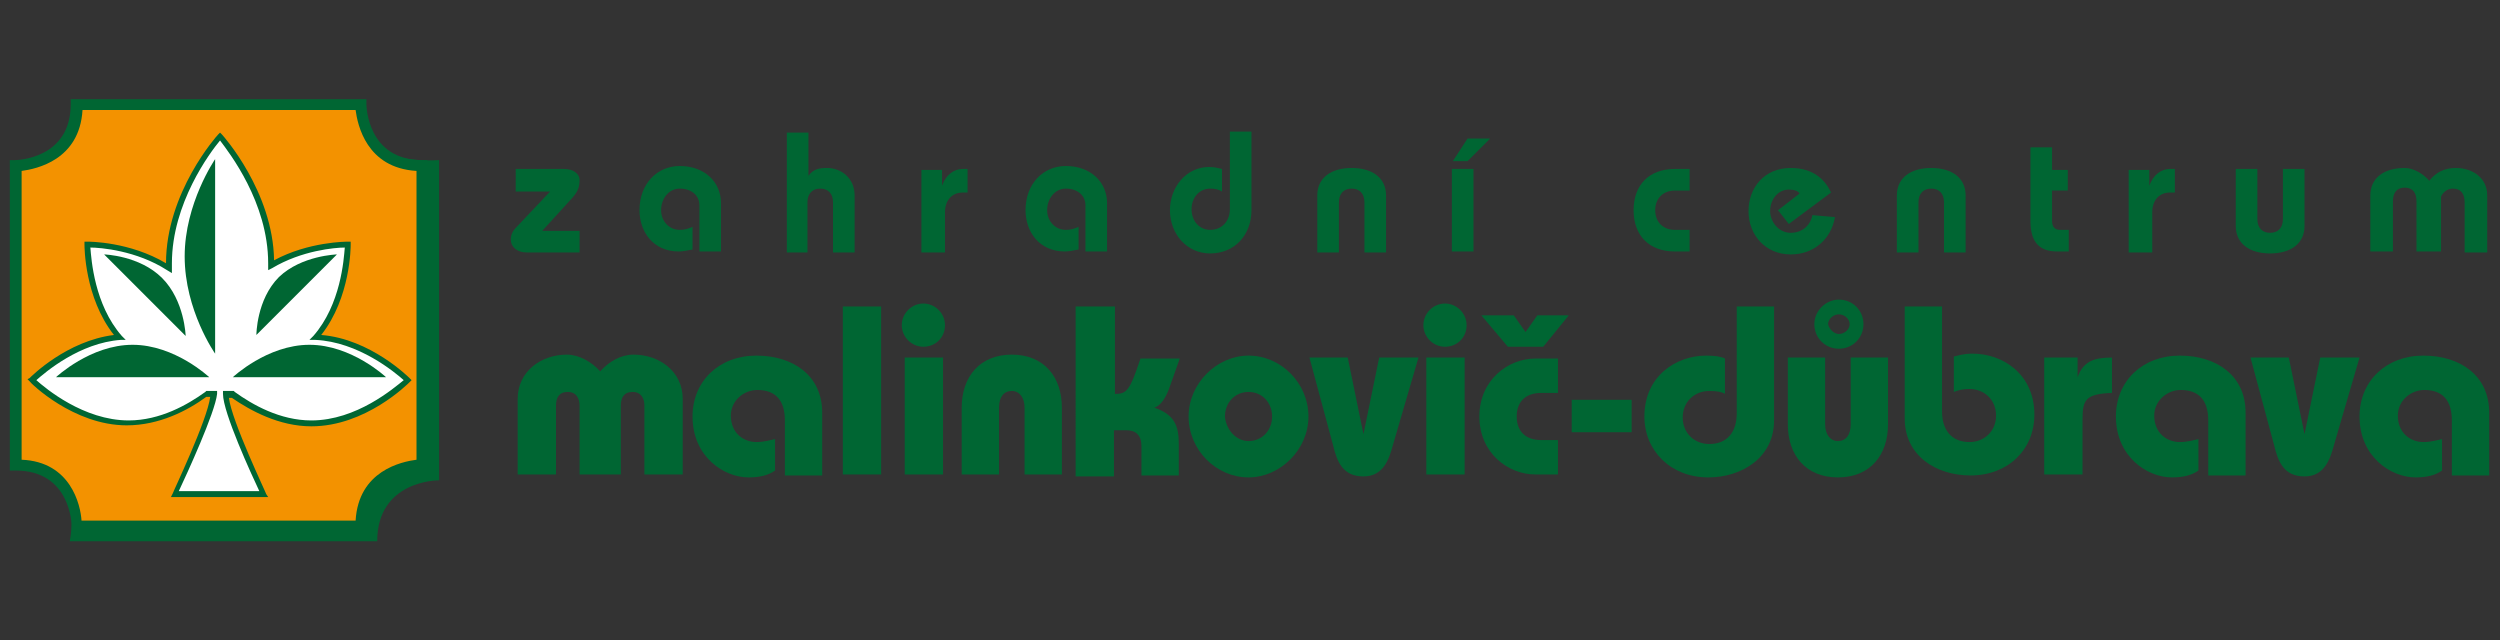 <?xml version="1.0" encoding="utf-8"?>
<!-- Generator: Adobe Illustrator 26.3.1, SVG Export Plug-In . SVG Version: 6.00 Build 0)  -->
<svg version="1.1" id="Vrstva_1" xmlns="http://www.w3.org/2000/svg" xmlns:xlink="http://www.w3.org/1999/xlink" x="0px" y="0px"
	 viewBox="0 0 254.5 65.2" style="enable-background:new 0 0 254.5 65.2;" xml:space="preserve">
<rect x="0" y="0" width="254.5" height="65.2" fill="#333333" stroke="none"/>
<style type="text/css">
	.st0{clip-path:url(#SVGID_00000159459492511948626550000000056007275288294317_);fill:#006633;}
	.st1{clip-path:url(#SVGID_00000159459492511948626550000000056007275288294317_);fill:#F39200;}
	.st2{clip-path:url(#SVGID_00000159459492511948626550000000056007275288294317_);fill:#FFFFFF;}
</style>
<g>
	<g>
		<defs>
			<rect id="SVGID_1_" x="-3.2" y="6.2" width="261" height="52.7"/>
		</defs>
		<clipPath id="SVGID_00000106111695833660422330000006271165597573747083_">
			<use xlink:href="#SVGID_1_"  style="overflow:visible;"/>
		</clipPath>
		<path style="clip-path:url(#SVGID_00000106111695833660422330000006271165597573747083_);fill:#006633;" d="M43,47.3
			c0,0-6.2,0-6.2,6.2h-29c0,0,0-6.2-6.2-6.2V16.8c0,0,6.2,0,6.2-6.2h29c0,0,0,6.2,6.2,6.2V47.3z"/>
		<path style="clip-path:url(#SVGID_00000106111695833660422330000006271165597573747083_);fill:#006633;" d="M44.6,48.9
			c0,0-6.2,0-6.2,6.2H7.1c0,0,1.6-7.9-3.8-7.9V18.5c0,0,6.2,0,6.2-6.2h27.3c0,0-0.4,4.4,7.9,4V48.9z"/>
		<path style="clip-path:url(#SVGID_00000106111695833660422330000006271165597573747083_);fill:#006633;" d="M37.4,54.1H7.3l0-0.5
			c0-0.2-0.1-5.7-5.7-5.7H1V16.3l0.5,0c0.2,0,5.7-0.1,5.7-5.7v-0.5h30.1l0,0.5c0,0.2,0.1,5.7,5.7,5.7h0.5v31.5l-0.5,0
			c-0.2,0-5.7,0.1-5.7,5.7V54.1z"/>
		<path style="clip-path:url(#SVGID_00000106111695833660422330000006271165597573747083_);fill:#F39200;" d="M8.3,53h27.9
			c0.3-5.1,4.7-6,6.2-6.2V17.4c-5.1-0.3-6-4.7-6.2-6.2H8.4c-0.3,5.1-4.7,6-6.2,6.2v29.4C7.2,47,8.2,51.4,8.3,53"/>
		<path style="clip-path:url(#SVGID_00000106111695833660422330000006271165597573747083_);fill:#FFFFFF;" d="M31.7,43.1
			c5.4,0,9.8-4.4,9.8-4.4s-4.2-4.2-9.4-4.4c3.3-3.8,3.3-9.4,3.3-9.4s-4.2,0-7.8,2.1c0-0.1,0-0.1,0-0.2c0-7.1-5.2-12.9-5.2-12.9
			s-5.2,5.8-5.2,12.9c0,0.2,0,0.3,0,0.5c-3.7-2.4-8.2-2.4-8.2-2.4s0,5.6,3.3,9.4c-5,0.4-9,4.4-9,4.4s4.4,4.4,9.8,4.4
			c3.3,0,6.2-1.7,8-2.9h0.7c0,2.1-3.9,10.2-3.9,10.2h9.1c0,0-3.9-8.1-3.9-10.2h0.7C25.5,41.4,28.4,43.1,31.7,43.1"/>
		<path style="clip-path:url(#SVGID_00000106111695833660422330000006271165597573747083_);fill:#006633;" d="M27.3,50.6h-9.9
			l0.2-0.4c0-0.1,3.5-7.4,3.8-9.8H21c-1.9,1.4-4.8,2.9-8.1,2.9c-5.4,0-9.8-4.3-9.9-4.5l-0.2-0.2L3,38.5c0.2-0.2,3.8-3.8,8.6-4.4
			c-3-3.8-3-9-3-9.2l0-0.3l0.3,0c0.2,0,4.3,0,8,2.2c0-7.2,5.2-13,5.3-13.1l0.2-0.2l0.2,0.2c0.1,0.1,5.2,5.8,5.3,12.8
			c3.5-1.9,7.4-1.9,7.5-1.9h0.3l0,0.3c0,0.2,0,5.4-3,9.2c5,0.4,8.9,4.3,9,4.4l0.2,0.2l-0.2,0.2c-0.2,0.2-4.5,4.5-10,4.5
			c-3.3,0-6.2-1.6-8.1-2.9h-0.3c0.3,2.4,3.8,9.7,3.8,9.8L27.3,50.6z M18.2,50h8.2c-0.8-1.7-3.7-8-3.7-9.9v-0.3h1.1l0.1,0.1
			c1.8,1.3,4.6,2.9,7.8,2.9c4.6,0,8.4-3.3,9.4-4.1c-0.9-0.8-4.6-3.9-9-4.1l-0.6,0l0.4-0.4c2.8-3.2,3.1-7.8,3.2-9
			c-1,0-4.4,0.3-7.4,2.1l-0.4,0.2l0-0.7c0-6.2-4-11.3-4.9-12.5c-1,1.2-4.9,6.4-4.9,12.5c0,0.1,0,0.3,0,0.4l0,0.6L17,27.5
			c-3.1-2-6.8-2.3-7.8-2.3c0.1,1.2,0.4,5.8,3.2,9l0.4,0.4l-0.5,0c-4.2,0.3-7.7,3.3-8.6,4.1c0.9,0.8,4.8,4.1,9.4,4.1
			c3.2,0,6-1.6,7.8-2.9l0.1-0.1h1.1v0.3C21.9,42,19,48.3,18.2,50"/>
		<path style="clip-path:url(#SVGID_00000106111695833660422330000006271165597573747083_);fill:#006633;" d="M21.9,16.2
			c0,0-3.1,4.5-3.1,9.9c0,5.5,3.1,9.9,3.1,9.9V16.2z"/>
		<path style="clip-path:url(#SVGID_00000106111695833660422330000006271165597573747083_);fill:#006633;" d="M21.3,38.4
			c0,0-3.5-3.3-7.8-3.3c-4.3,0-7.8,3.3-7.8,3.3H21.3z"/>
		<path style="clip-path:url(#SVGID_00000106111695833660422330000006271165597573747083_);fill:#006633;" d="M39.3,38.4
			c0,0-3.5-3.3-7.8-3.3s-7.8,3.3-7.8,3.3H39.3z"/>
		<path style="clip-path:url(#SVGID_00000106111695833660422330000006271165597573747083_);fill:#006633;" d="M34.3,25.9
			c0,0-3.6,0.1-5.9,2.3c-2.3,2.3-2.3,5.9-2.3,5.9L34.3,25.9z"/>
		<path style="clip-path:url(#SVGID_00000106111695833660422330000006271165597573747083_);fill:#006633;" d="M18.9,34.2
			c0,0-0.1-3.6-2.4-5.9c-2.3-2.3-5.9-2.4-5.9-2.4L18.9,34.2z"/>
		<path style="clip-path:url(#SVGID_00000106111695833660422330000006271165597573747083_);fill:#006633;" d="M52.6,17.2h4.8
			c1.1,0,1.6,0.6,1.6,1.1c0,0.8-0.2,1.2-0.7,1.8l-3.1,3.4H59v2.2h-5.4c-1,0-1.6-0.6-1.6-1.3c0-0.5,0.2-0.9,0.5-1.2l3.5-3.7h-3.5
			V17.2z"/>
		<path style="clip-path:url(#SVGID_00000106111695833660422330000006271165597573747083_);fill:#006633;" d="M71.2,25.7v-4.8
			c0-1-0.8-1.7-2-1.7c-1.1,0-1.9,1-1.9,2.2c0,1.1,0.8,2,1.9,2c0.5,0,0.8-0.1,1.3-0.3v2.3c-0.5,0.1-1,0.2-1.4,0.2c-2.6,0-4-2-4-4.2
			c0-2.7,1.8-4.5,4.1-4.5c2.5,0,4.2,1.6,4.2,3.8v4.9H71.2z"/>
		<path style="clip-path:url(#SVGID_00000106111695833660422330000006271165597573747083_);fill:#006633;" d="M80.1,25.7V13.5h2.2
			v4.4h0c0.5-0.7,1.1-0.8,1.9-0.8c1.4,0,2.8,1,2.8,2.8v5.8h-2.2v-5.1c0-0.9-0.5-1.4-1.3-1.4c-0.8,0-1.3,0.5-1.3,1.4v5.1H80.1z"/>
		<path style="clip-path:url(#SVGID_00000106111695833660422330000006271165597573747083_);fill:#006633;" d="M93.8,25.7v-8.4h2.1
			v1.6h0c0.4-1.1,1.2-1.7,2.1-1.7h0.5v2.4H98c-1.1,0-1.8,0.8-1.8,2v4.1H93.8z"/>
		<path style="clip-path:url(#SVGID_00000106111695833660422330000006271165597573747083_);fill:#006633;" d="M110.5,25.7v-4.8
			c0-1-0.8-1.7-2-1.7c-1.1,0-1.9,1-1.9,2.2c0,1.1,0.8,2,1.9,2c0.5,0,0.8-0.1,1.3-0.3v2.3c-0.5,0.1-1,0.2-1.4,0.2c-2.6,0-4-2-4-4.2
			c0-2.7,1.8-4.5,4.1-4.5c2.5,0,4.2,1.6,4.2,3.8v4.9H110.5z"/>
		<path style="clip-path:url(#SVGID_00000106111695833660422330000006271165597573747083_);fill:#006633;" d="M127.4,13.5v7.9
			c0,2.5-1.7,4.4-4.2,4.4c-2.4,0-4.1-2-4.1-4.4c0-2.3,1.6-4.4,4-4.4c0.5,0,0.9,0.1,1.3,0.2v2.3c-0.3-0.2-0.7-0.3-1.2-0.3
			c-1.1,0-1.9,0.9-1.9,2.1c0,1.2,0.8,2.1,1.9,2.1c1.2,0,2-0.9,2-2.1v-7.9H127.4z"/>
		<path style="clip-path:url(#SVGID_00000106111695833660422330000006271165597573747083_);fill:#006633;" d="M134.1,25.7v-5.8
			c0-1.8,1.4-2.8,3.5-2.8c2.1,0,3.5,1,3.5,2.8v5.8h-2.2v-5.1c0-0.9-0.5-1.4-1.3-1.4c-0.8,0-1.3,0.5-1.3,1.4v5.1H134.1z"/>
		<path style="clip-path:url(#SVGID_00000106111695833660422330000006271165597573747083_);fill:#006633;" d="M147.8,17.2h2.2v8.4
			h-2.2V17.2z M151.7,14.1l-2.3,2.3h-1.5l1.5-2.3H151.7z"/>
		<path style="clip-path:url(#SVGID_00000106111695833660422330000006271165597573747083_);fill:#006633;" d="M172,19.4h-1.5
			c-1.2,0-2,0.8-2,2c0,1.2,0.8,2,2,2h1.5v2.2h-1.5c-2.6,0-4.2-1.6-4.2-4.2s1.6-4.2,4.2-4.2h1.5V19.4z"/>
		<path style="clip-path:url(#SVGID_00000106111695833660422330000006271165597573747083_);fill:#006633;" d="M186.8,22.1
			c-0.4,2.3-2.2,3.8-4.5,3.8c-2.6,0-4.3-2-4.3-4.4c0-2.4,1.6-4.4,4.3-4.4c2.3,0,3.5,1.2,4.1,2.5l-4.3,3.2l-1.1-1.4l2.2-1.7
			c-0.2-0.3-0.6-0.4-1.1-0.4c-1.1,0-1.9,1-1.9,2.2c0,1,0.8,2.2,2.1,2.2c1.1,0,2-0.7,2.2-1.8L186.8,22.1z"/>
		<path style="clip-path:url(#SVGID_00000106111695833660422330000006271165597573747083_);fill:#006633;" d="M193.1,25.7v-5.8
			c0-1.8,1.4-2.8,3.5-2.8c2.1,0,3.5,1,3.5,2.8v5.8h-2.2v-5.1c0-0.9-0.5-1.4-1.3-1.4c-0.8,0-1.3,0.5-1.3,1.4v5.1H193.1z"/>
		<path style="clip-path:url(#SVGID_00000106111695833660422330000006271165597573747083_);fill:#006633;" d="M210.5,17.2v2.2h-1.6
			v3.1c0,0.6,0.3,0.9,0.8,0.9h0.9v2.2h-1.2c-2,0-2.7-1.2-2.7-3.1V15h2.2v2.3H210.5z"/>
		<path style="clip-path:url(#SVGID_00000106111695833660422330000006271165597573747083_);fill:#006633;" d="M216.7,25.7v-8.4h2.1
			v1.6h0c0.4-1.1,1.2-1.7,2.1-1.7h0.5v2.4h-0.5c-1.1,0-1.8,0.8-1.8,2v4.1H216.7z"/>
		<path style="clip-path:url(#SVGID_00000106111695833660422330000006271165597573747083_);fill:#006633;" d="M229.8,17.2v5.1
			c0,0.9,0.5,1.4,1.3,1.4c0.8,0,1.3-0.5,1.3-1.4v-5.1h2.2V23c0,1.8-1.4,2.8-3.5,2.8c-2.1,0-3.5-1-3.5-2.8v-5.8H229.8z"/>
		<path style="clip-path:url(#SVGID_00000106111695833660422330000006271165597573747083_);fill:#006633;" d="M241.3,25.7v-5.8
			c0-1.8,1.4-2.8,3.5-2.8c0.9,0,1.9,0.6,2.5,1.3c0.7-0.9,1.6-1.3,2.7-1.3c1.7,0,3.2,1,3.2,2.8v5.8h-2.3v-5.1c0-0.9-0.4-1.4-1.2-1.4
			c-0.4,0-0.9,0.2-1.2,0.8v5.6H246v-5.1c0-0.9-0.4-1.4-1.2-1.4s-1.2,0.5-1.2,1.4v5.1H241.3z"/>
		<path style="clip-path:url(#SVGID_00000106111695833660422330000006271165597573747083_);fill:#006633;" d="M59,48.3v-7
			c0-0.7-0.3-1.4-1.2-1.4c-0.9,0-1.2,0.6-1.2,1.4v7h-3.9v-7.7c0-2.8,2.4-4.5,5-4.5c1.2,0,2.5,0.7,3.4,1.7c0.9-1,2.1-1.7,3.4-1.7
			c2.6,0,5,1.7,5,4.5v7.7h-3.9v-7c0-0.7-0.3-1.4-1.2-1.4c-0.9,0-1.2,0.6-1.2,1.4v7H59z"/>
		<path style="clip-path:url(#SVGID_00000106111695833660422330000006271165597573747083_);fill:#006633;" d="M79.9,48.3v-5.5
			c0-2.1-1-3.1-2.8-3.1c-1.4,0-2.7,1.1-2.7,2.6c0,1.8,1.3,2.7,2.6,2.7c0.8,0,1.4-0.2,1.9-0.3v3.2c-0.7,0.5-1.6,0.7-2.7,0.7
			c-2.5,0-5.7-2.1-5.7-6.2c0-3.6,2.7-6.2,6.5-6.2c3.7,0,6.7,2,6.7,5.8v6.4H79.9z"/>
		
			<rect x="85.8" y="31.2" style="clip-path:url(#SVGID_00000106111695833660422330000006271165597573747083_);fill:#006633;" width="3.9" height="17.1"/>
		<path style="clip-path:url(#SVGID_00000106111695833660422330000006271165597573747083_);fill:#006633;" d="M94,30.9
			c1.2,0,2.2,1,2.2,2.2c0,1.3-1,2.2-2.2,2.2c-1.2,0-2.2-1-2.2-2.2C91.8,31.9,92.8,30.9,94,30.9 M96,48.3h-3.9V36.4H96V48.3z"/>
		<path style="clip-path:url(#SVGID_00000106111695833660422330000006271165597573747083_);fill:#006633;" d="M97.9,48.3v-6.8
			c0-3.1,1.8-5.4,5.1-5.4c3.3,0,5.1,2.3,5.1,5.4v6.8h-3.8v-6.8c0-1-0.5-1.7-1.3-1.7c-0.8,0-1.3,0.6-1.3,1.7v6.8H97.9z"/>
		<path style="clip-path:url(#SVGID_00000106111695833660422330000006271165597573747083_);fill:#006633;" d="M109.6,31.2h3.9v8.9
			c1.2,0,1.5-0.3,2.6-3.6h4l-1.1,3.1c-0.3,0.8-0.8,1.7-1.5,1.9v0c2.1,0.7,2.5,1.9,2.5,3.7v3.2h-3.8v-3c0-1.1-0.6-1.6-1.5-1.6h-1.3
			v4.7h-3.9V31.2z"/>
		<path style="clip-path:url(#SVGID_00000106111695833660422330000006271165597573747083_);fill:#006633;" d="M127.1,36.2
			c3.3,0,6.1,2.8,6.1,6.2s-2.9,6.2-6.1,6.2c-3.3,0-6.1-2.8-6.1-6.2S123.9,36.2,127.1,36.2 M127.1,44.9c1.4,0,2.4-1.1,2.4-2.5
			c0-1.4-1-2.5-2.4-2.5c-1.4,0-2.4,1.1-2.4,2.5C124.8,43.7,125.8,44.9,127.1,44.9"/>
		<path style="clip-path:url(#SVGID_00000106111695833660422330000006271165597573747083_);fill:#006633;" d="M144.4,36.4l-2.6,8.9
			c-0.4,1.5-1,3.2-3,3.2c-2.1,0-2.7-1.5-3.1-3.2l-2.4-8.9h3.9l1.6,7.8h0l1.6-7.8H144.4z"/>
		<path style="clip-path:url(#SVGID_00000106111695833660422330000006271165597573747083_);fill:#006633;" d="M147.1,30.9
			c1.2,0,2.2,1,2.2,2.2c0,1.3-1,2.2-2.2,2.2c-1.2,0-2.2-1-2.2-2.2C144.9,31.9,145.9,30.9,147.1,30.9 M149.1,48.3h-3.9V36.4h3.9V48.3
			z"/>
		<path style="clip-path:url(#SVGID_00000106111695833660422330000006271165597573747083_);fill:#006633;" d="M158.6,40h-1.7
			c-1.6,0-2.5,0.9-2.5,2.4c0,1.5,0.9,2.4,2.5,2.4h1.7v3.5h-2.3c-2.8,0-5.7-2.2-5.7-5.9c0-3.7,2.9-5.9,5.7-5.9h2.3V40z M157.1,35.3
			h-3.6l-2.7-3.2h3.3l1.2,1.7l1.2-1.7h3.2L157.1,35.3z"/>
		
			<rect x="160" y="40.7" style="clip-path:url(#SVGID_00000106111695833660422330000006271165597573747083_);fill:#006633;" width="6.1" height="3.3"/>
		<path style="clip-path:url(#SVGID_00000106111695833660422330000006271165597573747083_);fill:#006633;" d="M180.6,31.2v11.6
			c0,3.8-3.3,5.8-6.7,5.8c-3.8,0-6.5-2.7-6.5-6.2c0-4.1,3.2-6.2,6.3-6.2c0.9,0,1.5,0.1,1.9,0.3v3.6c-0.3-0.2-0.8-0.3-1.6-0.3
			c-1.5,0-2.7,1.1-2.7,2.7c0,1.6,1.2,2.7,2.7,2.7c1.9,0,2.8-1.3,2.8-3.1V31.2H180.6z"/>
		<path style="clip-path:url(#SVGID_00000106111695833660422330000006271165597573747083_);fill:#006633;" d="M185.8,43.2
			c0,1,0.5,1.7,1.3,1.7c0.8,0,1.3-0.6,1.3-1.7v-6.8h3.8v6.8c0,3.1-1.8,5.4-5.1,5.4c-3.3,0-5.1-2.3-5.1-5.4v-6.8h3.8V43.2z
			 M187.2,30.5c1.4,0,2.5,1.1,2.5,2.5s-1.1,2.5-2.5,2.5c-1.4,0-2.5-1.1-2.5-2.5S185.9,30.5,187.2,30.5 M187.2,34
			c0.6,0,1.1-0.5,1.1-1c0-0.5-0.5-1-1.1-1c-0.6,0-1.1,0.5-1.1,1C186.2,33.5,186.7,34,187.2,34"/>
		<path style="clip-path:url(#SVGID_00000106111695833660422330000006271165597573747083_);fill:#006633;" d="M197.7,31.2v10.7
			c0,1.8,0.9,3.1,2.8,3.1c1.5,0,2.7-1.1,2.7-2.7c0-1.6-1.2-2.7-2.7-2.7c-0.9,0-1.3,0.2-1.6,0.3v-3.6c0.4-0.1,1-0.3,1.9-0.3
			c3.1,0,6.3,2.1,6.3,6.2c0,3.6-2.7,6.2-6.5,6.2c-3.5,0-6.7-2-6.7-5.8V31.2H197.7z"/>
		<path style="clip-path:url(#SVGID_00000106111695833660422330000006271165597573747083_);fill:#006633;" d="M211.5,38.4
			L211.5,38.4c0.6-1.7,1.8-2,3.5-2V40c-2.7,0.1-3,0.7-3,2.7v5.6h-3.9V36.4h3.4V38.4z"/>
		<path style="clip-path:url(#SVGID_00000106111695833660422330000006271165597573747083_);fill:#006633;" d="M224.8,48.3v-5.5
			c0-2.1-1-3.1-2.8-3.1c-1.4,0-2.7,1.1-2.7,2.6c0,1.8,1.3,2.7,2.6,2.7c0.8,0,1.4-0.2,1.9-0.3v3.2c-0.7,0.5-1.6,0.7-2.7,0.7
			c-2.5,0-5.7-2.1-5.7-6.2c0-3.6,2.7-6.2,6.5-6.2c3.7,0,6.7,2,6.7,5.8v6.4H224.8z"/>
		<path style="clip-path:url(#SVGID_00000106111695833660422330000006271165597573747083_);fill:#006633;" d="M240.2,36.4l-2.6,8.9
			c-0.4,1.5-1,3.2-3,3.2c-2.1,0-2.7-1.5-3.1-3.2l-2.4-8.9h3.9l1.6,7.8h0l1.6-7.8H240.2z"/>
		<path style="clip-path:url(#SVGID_00000106111695833660422330000006271165597573747083_);fill:#006633;" d="M249.6,48.3v-5.5
			c0-2.1-1-3.1-2.8-3.1c-1.4,0-2.7,1.1-2.7,2.6c0,1.8,1.3,2.7,2.6,2.7c0.8,0,1.4-0.2,1.9-0.3v3.2c-0.7,0.5-1.6,0.7-2.7,0.7
			c-2.5,0-5.7-2.1-5.7-6.2c0-3.6,2.7-6.2,6.5-6.2c3.7,0,6.7,2,6.7,5.8v6.4H249.6z"/>
	</g>
</g>
</svg>
